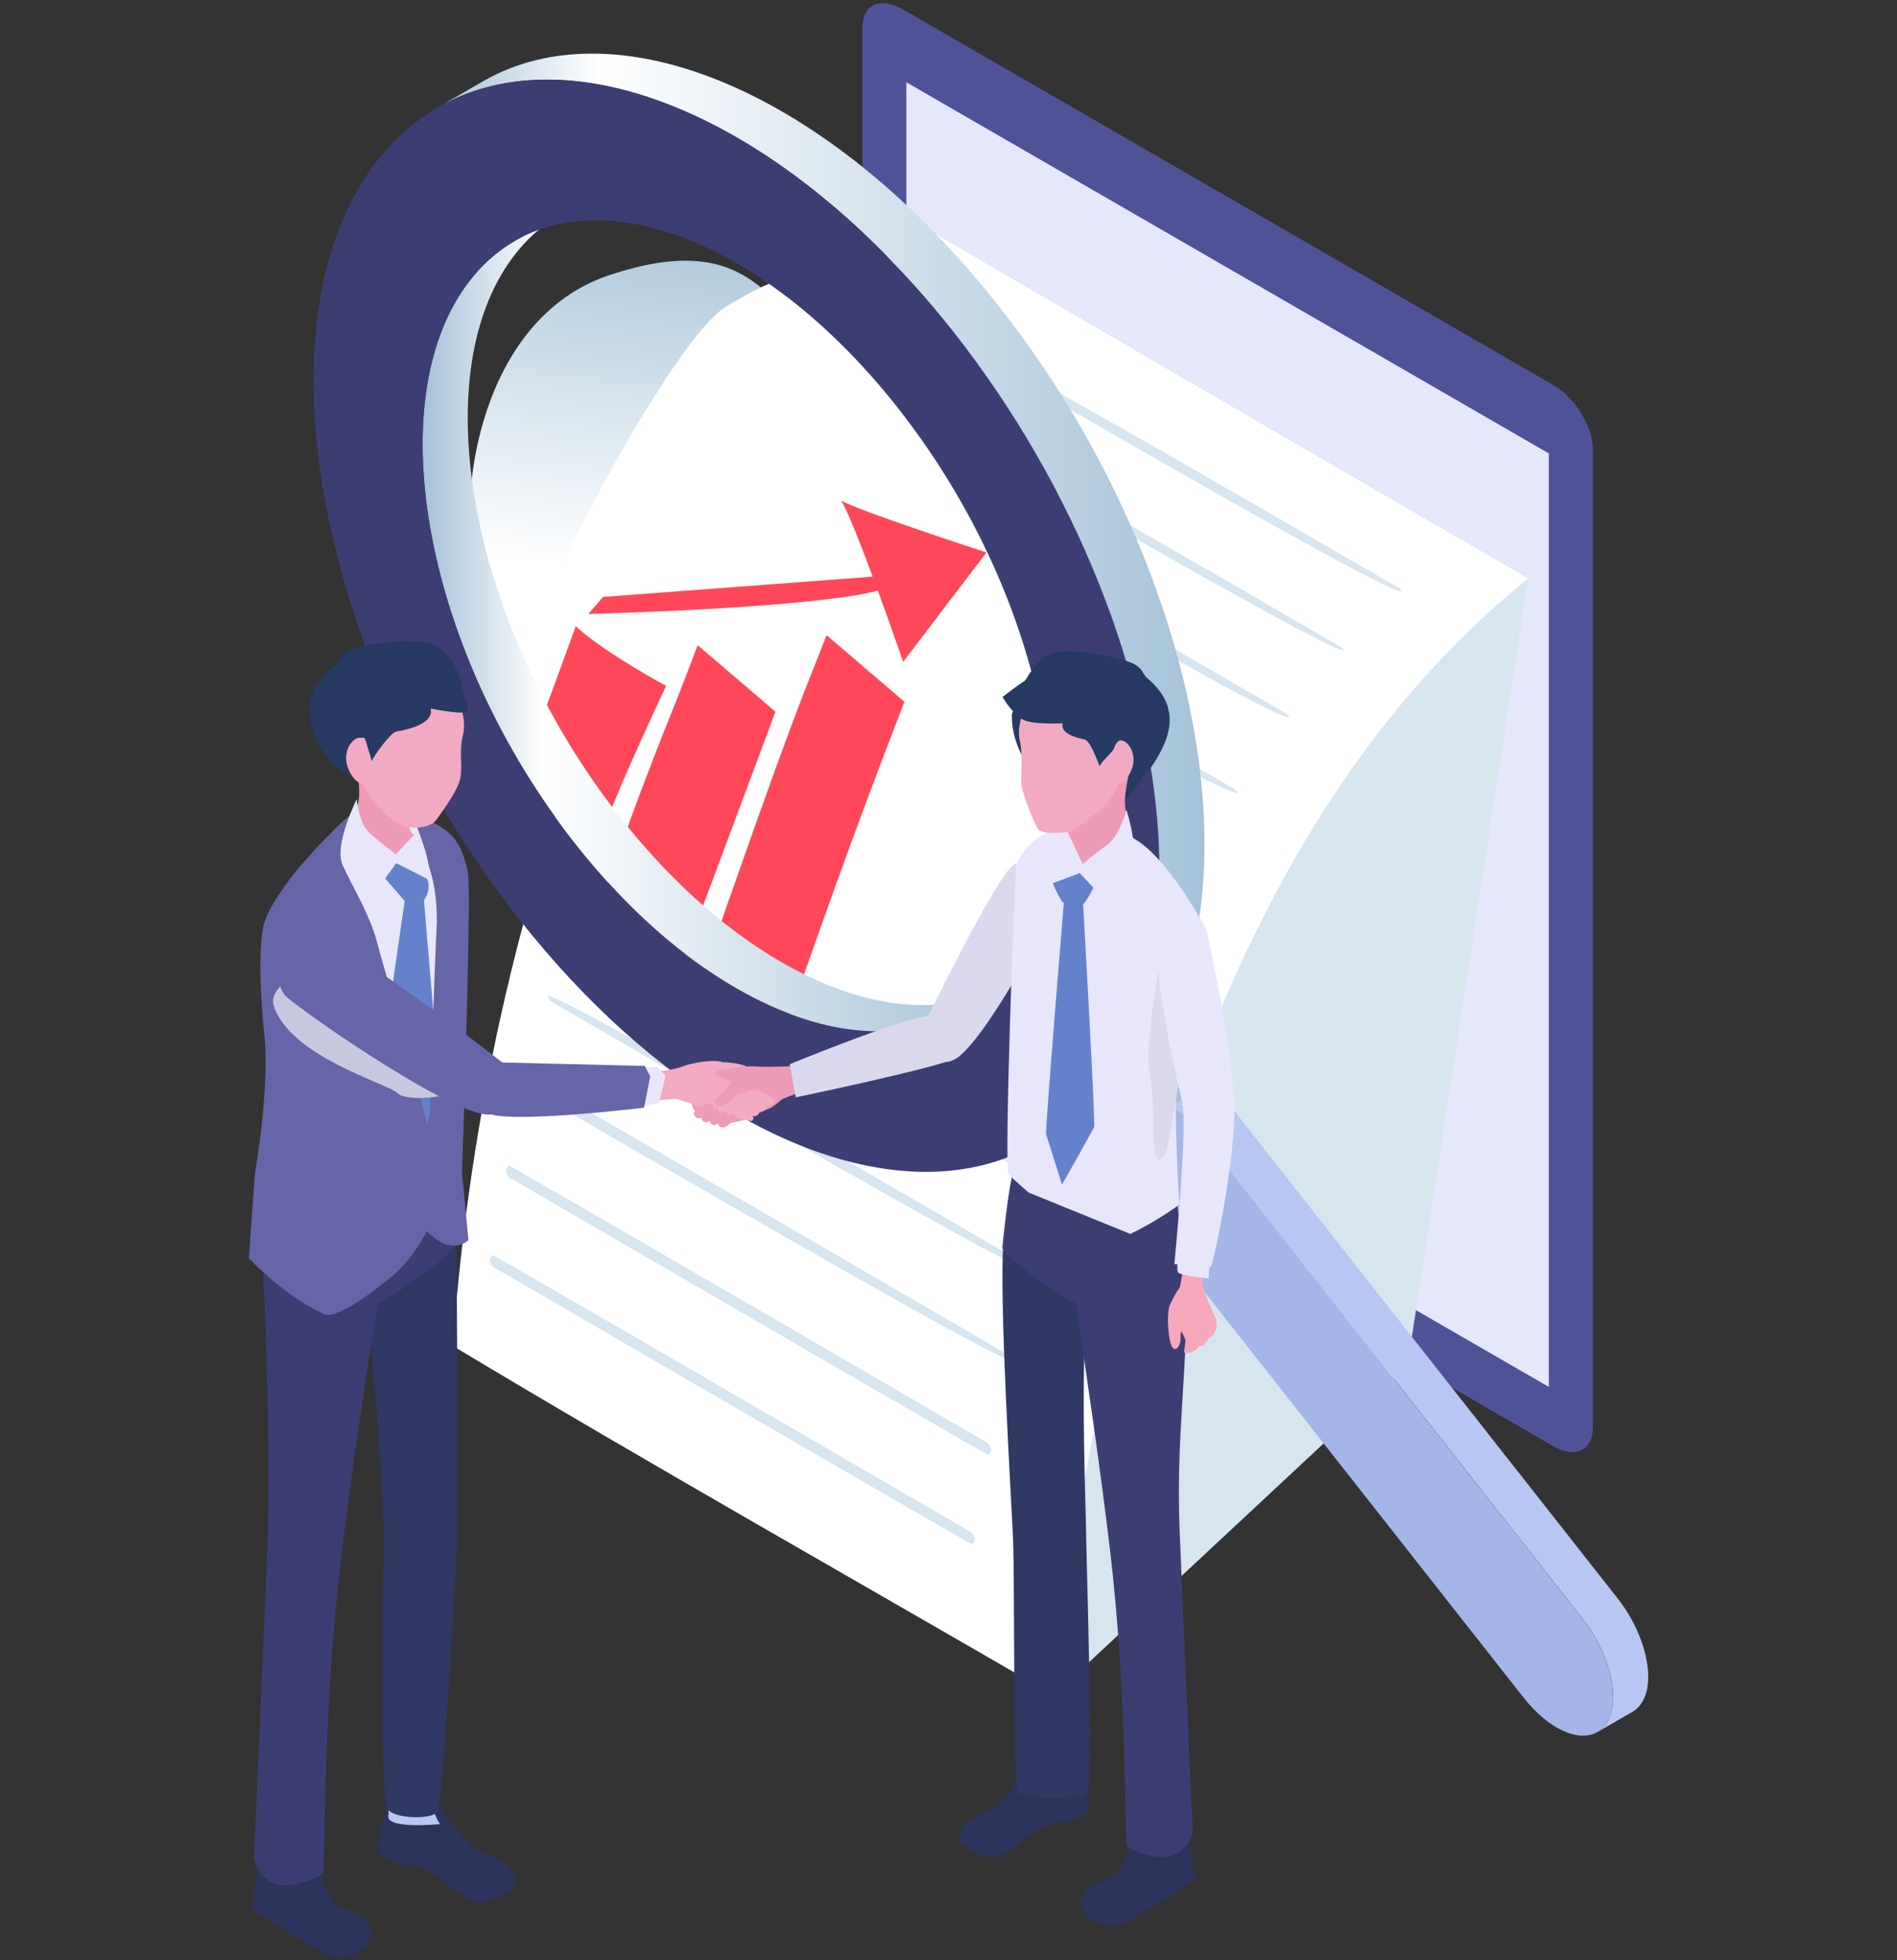 <?xml version="1.0" encoding="UTF-8"?>
<svg xmlns="http://www.w3.org/2000/svg" xmlns:xlink="http://www.w3.org/1999/xlink" viewBox="0 0 244 252">
  <rect x="0" y="0" width="244" height="252" fill="#333333" stroke="none"/>
  <defs>
    <style>
      .cls-1 {
        fill: none;
      }

      .cls-2 {
        fill: #c7c7de;
      }

      .cls-2, .cls-3 {
        mix-blend-mode: multiply;
      }

      .cls-4 {
        fill: #3c3e73;
      }

      .cls-5 {
        fill: #dbd9ed;
      }

      .cls-6 {
        fill: url(#linear-gradient-4);
      }

      .cls-7 {
        fill: url(#linear-gradient-3);
      }

      .cls-8 {
        fill: url(#linear-gradient-2);
      }

      .cls-9 {
        fill: #f2aac2;
      }

      .cls-10 {
        fill: #bfcdf2;
      }

      .cls-11 {
        fill: #6482cc;
      }

      .cls-12 {
        fill: url(#linear-gradient);
      }

      .cls-13 {
        fill: #505298;
      }

      .cls-14 {
        fill: #fe485a;
      }

      .cls-15 {
        fill: #ed9bb6;
      }

      .cls-16 {
        fill: #e8e6fb;
      }

      .cls-17 {
        fill: #263a62;
      }

      .cls-18 {
        isolation: isolate;
      }

      .cls-19 {
        fill: #f7a8bd;
      }

      .cls-20 {
        fill: #2c345c;
      }

      .cls-3, .cls-21 {
        fill: #d7e5ef;
      }

      .cls-22 {
        fill: #fff;
      }

      .cls-23 {
        fill: #5a5994;
      }

      .cls-24 {
        fill: #a4b6e7;
      }

      .cls-25 {
        fill: #b8c8f2;
      }

      .cls-26 {
        fill: #303864;
      }

      .cls-27 {
        fill: #b7c7f1;
      }

      .cls-28 {
        fill: #e5e7fa;
      }

      .cls-29 {
        fill: #6665a7;
      }
    </style>
    <linearGradient id="linear-gradient" x1="86.05" y1="105.21" x2="94.97" y2="26.81" gradientUnits="userSpaceOnUse">
      <stop offset=".39" stop-color="#fff"/>
      <stop offset="1" stop-color="#a4c2d8"/>
    </linearGradient>
    <linearGradient id="linear-gradient-2" x1="54.36" y1="80.12" x2="129.06" y2="80.12" gradientUnits="userSpaceOnUse">
      <stop offset="0" stop-color="#a6c1d7"/>
      <stop offset=".21" stop-color="#fff"/>
      <stop offset="1" stop-color="#a4c2d8"/>
    </linearGradient>
    <linearGradient id="linear-gradient-3" x1="56.29" y1="77" x2="154.93" y2="77" xlink:href="#linear-gradient-2"/>
    <linearGradient id="linear-gradient-4" x1="161.7" y1="151.65" x2="148.39" y2="137.68" gradientUnits="userSpaceOnUse">
      <stop offset="0" stop-color="#a6c1d7"/>
      <stop offset="1" stop-color="#a4c2d8"/>
    </linearGradient>
  </defs>
  <g class="cls-18">
    <g id="_レイヤー_2" data-name="レイヤー_2">
      <g id="Layer_1">
        <g>
          <rect class="cls-1" width="244" height="252"/>
          <g>
            <g>
              <g>
                <path class="cls-13" d="M199.76,185.92l-83.71-48.33c-2.83-1.63-5.12-5.34-5.12-8.28V3.53c0-2.94,2.29-4,5.12-2.37l83.71,48.33c2.83,1.63,5.12,5.34,5.12,8.28v125.79c0,2.94-2.29,4-5.12,2.37Z"/>
                <polygon class="cls-28" points="199.22 178.32 116.58 130.61 116.58 10.58 199.22 58.3 199.22 178.32"/>
              </g>
              <g>
                <polygon class="cls-3" points="135.91 217.6 122.7 181.21 122.7 31.39 196.56 74.36 181.04 175.53 135.91 217.6"/>
                <g>
                  <path class="cls-22" d="M118.64,29.08c-17.8,14.26-30.67,34.18-39.71,55.74-11.72,27.7-18.53,58.16-20.69,88.23,25.76,15.46,51.95,30.19,77.92,45.28,1.66-23.26,6.1-46.35,13.31-68.52,9.82-29.56,23.38-56.22,47.09-75.44-26.01-15.03-51.95-30.19-77.92-45.28Z"/>
                  <g>
                    <path class="cls-21" d="M180.25,75.93c-.03-.1-.14-.22-.23-.28q-62.88-36.54-62.56-34.86c.02.12.15.27.25.34q63.13,36.69,62.54,34.8Z"/>
                    <path class="cls-21" d="M172.56,83.24q-63.12-36.68-62.39-34.82c.04.1.18.2.25.28q63.12,36.68,62.38,34.82c-.04-.1-.15-.22-.25-.28Z"/>
                    <path class="cls-21" d="M165.51,91.79h0q-62.85-36.53-62.37-34.74c.04.13.17.27.27.35q62.86,36.53,62.36,34.74c-.04-.13-.16-.28-.27-.35Z"/>
                    <path class="cls-21" d="M158.82,101.48q-62.65-36.41-62.34-34.68c.03.16.17.33.3.44q62.87,36.53,62.32,34.61c-.04-.13-.16-.29-.28-.37Z"/>
                    <path class="cls-21" d="M152.53,112.26h0q-62.65-36.41-62.29-34.57c.03.16.18.35.3.45q62.65,36.41,62.29,34.57c-.03-.16-.16-.37-.3-.45Z"/>
                    <path class="cls-21" d="M146.65,124.06h0q-63.27-36.77-62.21-34.31c.05.12.16.26.27.33,20.4,11.86,40.53,24.19,61.21,35.57.67.37,1.29-.71.96-1.34-.05-.09-.15-.2-.23-.26Z"/>
                    <path class="cls-21" d="M141.23,136.83c-20.4-11.86-40.53-24.19-61.21-35.57-.64-.35-1.22.71-.93,1.37.05.12.16.27.27.34,20.4,11.86,40.53,24.19,61.21,35.57.62.34,1.22-.74.93-1.37-.05-.12-.16-.27-.27-.33Z"/>
                    <path class="cls-21" d="M135.83,151.93q-62.19-36.14-62.06-34.84c.04.37.27.58.4.66q62.19,36.14,62.06,34.84c-.04-.42-.31-.61-.4-.66Z"/>
                    <path class="cls-21" d="M132.5,162.9q-62.19-36.14-62.03-34.81c.05.38.28.59.41.68q62.31,36.21,62.01,34.74c-.04-.21-.21-.49-.4-.6Z"/>
                    <path class="cls-21" d="M129.57,174.12q-61.21-35.57-61.57-35.64c-.68.46-.42,1.11.01,1.52q62.22,36.16,61.98,34.79c-.07-.41-.3-.6-.42-.68Z"/>
                    <path class="cls-21" d="M127.04,185.51q-61.21-35.57-61.57-35.64c-.78.57-.18,1.37.06,1.54q61.21,35.57,61.56,35.64c.85-.62.04-1.48-.06-1.54Z"/>
                    <path class="cls-21" d="M124.93,197.01q-61.21-35.57-61.56-35.64c-.75.58-.13,1.37.11,1.55q61.21,35.57,61.56,35.64c.81-.62,0-1.48-.11-1.55Z"/>
                  </g>
                </g>
              </g>
              <g>
                <g>
                  <path class="cls-12" d="M78.52,35.32c-17.27,5.7-19.24,29.16-17.63,34.96,4.18,15.06,24.13,56.31,50.72,44.63,11.7-5.14,1.25-62.86-5.69-69.58-6.94-6.72-10.14-15.7-27.41-10Z"/>
                  <path class="cls-22" d="M93.21,39.55c-6.73,4.21-26.66,40.92-25.05,46.71,4.18,15.06,33.39,56.9,59.98,45.22,11.7-5.14,9.95-58.83-3.96-73.5-13.92-14.67-11.16-30.83-30.97-18.43Z"/>
                </g>
                <g>
                  <path class="cls-14" d="M74.05,80.52c-1.62,4.52-2.88,7.88-4.4,12.01l8.44,12.92c1.87-5.14,7.59-17.26,7.59-17.26,0,0-8.06-4.34-11.62-7.67Z"/>
                  <path class="cls-14" d="M89.73,82.95c-3.76,10.27-5.15,11.99-13.9,37.25,3,2.57,10.01,8.56,10.01,8.56l13.9-37.25s-7.01-6-10.01-8.56Z"/>
                  <path class="cls-14" d="M106.32,81.67c-2.65,6.89-3.65,8.22-17.29,47.61,3,2.57,7.01,6,10.01,8.56,6.23-17.97,10.76-30.79,17.29-47.61-3-2.57-7.01-6-10.01-8.56Z"/>
                  <path class="cls-14" d="M126.87,71.03s-16.68-5.42-18.67-6.68c.84,1.39,2.48,5.55,4.05,9.79l-34.67,2.61-1.91,2.19s28.23-.69,37.25-2.99c1.74,4.77,3.25,9.14,3.25,9.14l10.71-14.05Z"/>
                </g>
                <g>
                  <g>
                    <path id="_x3C_Path_x3E_" class="cls-8" d="M66.2,30.99c-2.29,1.32-4.33,3.14-6.07,5.48-11.48,15.44-5.29,47.65,13.82,71.94,16.21,20.61,36.53,28.9,49.32,21.51l5.8-3.35c-12.8,7.39-33.11-.9-49.32-21.51-19.11-24.29-25.3-56.51-13.82-71.94,1.74-2.34,3.79-4.16,6.07-5.48l-5.8,3.35Z"/>
                    <path id="_x3C_Path_x3E_-2" data-name="_x3C_Path_x3E_" class="cls-7" d="M133.17,147.1c3.08-1.78,5.84-4.23,8.18-7.38,15.47-20.8,7.13-64.2-18.61-96.92C100.89,15.03,73.53,3.86,56.29,13.82l5.8-3.35c17.24-9.95,44.6,1.21,66.45,28.98,25.75,32.73,34.08,76.12,18.61,96.92-2.34,3.15-5.1,5.61-8.18,7.38l-5.8,3.35Z"/>
                    <g>
                      <polygon id="_x3C_Path_x3E_-3" data-name="_x3C_Path_x3E_" class="cls-6" points="155.85 150.91 140.67 131.62 145.25 128.98 160.43 148.27 155.85 150.91"/>
                      <polygon id="_x3C_Path_x3E_-4" data-name="_x3C_Path_x3E_" class="cls-4" points="150.97 157.48 135.79 138.19 140.67 131.62 155.85 150.91 150.97 157.48"/>
                    </g>
                    <path id="_x3C_Path_x3E_-5" data-name="_x3C_Path_x3E_" class="cls-4" d="M149,107.45c-1.21-20.44-10.45-44.56-26.26-64.66-2.38-3.03-4.82-5.85-7.34-8.48C94.2,11.95,69.7,4.32,54.41,15.02c-2.33,1.63-4.44,3.68-6.3,6.17-15.47,20.81-7.14,64.2,18.61,96.92,8.61,10.95,18.09,19.32,27.47,24.83,18.63,10.96,36.87,10.61,47.17-3.24,5.96-8.03,8.39-19.42,7.64-32.27ZM129.34,124.45c-11.48,15.43-36.29,8.26-55.4-16.03-18.29-23.24-24.74-53.74-15.21-69.86.43-.73.9-1.43,1.4-2.1,11.47-15.44,36.28-8.26,55.39,16.03,1.35,1.72,2.63,3.47,3.85,5.25,16.05,23.5,20.65,52.34,9.98,66.7Z"/>
                  </g>
                  <g>
                    <path id="_x3C_Path_x3E_-6" data-name="_x3C_Path_x3E_" class="cls-27" d="M205.46,222.7c.39-.23.74-.54,1.04-.94,1-1.34,1.22-3.43.77-5.77-.49-2.56-1.78-5.42-3.73-7.9l-50-63.55c-1.32-1.67-2.97-2.35-4-1.75l4.51-2.6c1.04-.6,2.69.07,4,1.75l50,63.55c1.95,2.48,3.24,5.33,3.73,7.9.45,2.34.23,4.43-.77,5.77-.3.4-.65.71-1.04.94l-4.51,2.6Z"/>
                    <path id="_x3C_Path_x3E_-7" data-name="_x3C_Path_x3E_" class="cls-24" d="M205.46,222.7c-2.37,1.37-6.29-.36-9.49-4.43l-50-63.55c-.78-.99-1.29-2.13-1.49-3.19-.2-1.06-.1-2.02.37-2.65l4.19-5.63c.14-.19.31-.34.49-.45,1.04-.6,2.69.07,4,1.75l50,63.55c1.95,2.48,3.24,5.33,3.73,7.9.45,2.34.23,4.43-.77,5.77-.3.4-.65.71-1.04.94Z"/>
                  </g>
                </g>
              </g>
            </g>
            <g>
              <g>
                <g>
                  <g>
                    <g>
                      <path class="cls-20" d="M49.67,232.69c-.22.62-1.5,4.7-.74,5.66.76.95,2.78,1.74,4,1.41.66-.18,3.97,1.81,5.02,2.72,1.38,1.2,2.88,2.2,4,2.15,1.12-.05,3.97-1.37,4.26-2.31.32-1.07-.31-2.69-3.67-3.89-2.69-.75-6.47-6.86-6.47-6.86l-3.85-.59-2.53,1.72Z"/>
                      <path class="cls-25" d="M56.42,226.36c-3.02-1.64-6.72.01-6.72.01l.28,6.94c-.68,1.97,6.61,1.22,6.61,1.22-1.64-2.44-.96-5.51-.17-8.17Z"/>
                    </g>
                    <path class="cls-26" d="M58.76,199.26c.27-6.08-.08-41.84-.08-41.84l-12.13,5.52c1.48,9.82,3.07,33.41,2.84,36.59-.22,3.18-.5,31.72.42,33.05.92,1.32,5.77,1.37,6.44.39.67-.99,2.23-27.62,2.5-33.7Z"/>
                  </g>
                  <g>
                    <g>
                      <path class="cls-20" d="M33.56,238.65c-.29.51-.86,4.93-.86,4.93,0,0-.42,1.56-.12,1.91.32.38,8.67,5.72,10.34,6.03,2.86.53,4.9-1.6,4.88-3.04s-1.8-2.47-4.12-3.35c-2-.93-2.61-5.33-3.07-6-.46-.67-4.54-1.6-4.54-1.6l-2.5,1.12Z"/>
                      <path class="cls-10" d="M41.04,240.48c-.79-.16-1.54-5.14-.32-5.99l-4.69-1.25c-.19,2.07-1.99,6.83-1.99,6.83,0,0,4.07,1.43,4.18,1.38.41-1.54,2.82-.97,2.82-.97Z"/>
                    </g>
                    <path class="cls-4" d="M33.99,166.37s.96,21.82.35,34.01c0,0-1.57,37.34-1.68,38.17-.11.83.88,3.23,3.11,3.73,2.23.5,5.4-1,5.74-1.34.35-.35-.04-20.35,2.29-39.9,2.61-21.92,5.77-38.34,5.45-39.11-2.58-6.23-15.27,4.44-15.27,4.44Z"/>
                  </g>
                  <path class="cls-4" d="M58.14,149.85c.76,2.32.19,10.24.19,10.24.52,1.2-12.92,10.7-16.21,9.84-2.08-.54-7.96-3.04-8.13-3.57-.55-1.68.84-12.8,1.23-14.38.78-3.18,10.35-5.65,14.14-6.2,1.79-.26,8.02,1.74,8.78,4.06Z"/>
                </g>
                <g>
                  <path class="cls-23" d="M52.06,113.4c-1.21-1.4-5.42-3.25-5.42-3.25,0,0,6.26,28.27,9.35,29.91,3.08,1.65,1.96-4.88,1.96-4.88,0,0-4.68-20.38-5.89-21.79Z"/>
                  <g>
                    <path class="cls-29" d="M45.41,104.56c-2.88,1.86-6.97,7.75-6.97,7.75l5.72,44.84,12.77-5.59s1.28-31.43.76-34.95c-.52-3.52-2.45-8.19-5.3-9.48-2.85-1.28-4.09-4.45-6.98-2.58Z"/>
                    <path class="cls-16" d="M47.15,105.37c-2.88,1.86-6.97,7.75-6.97,7.75l5.72,44.84,12.77-5.59s1.28-31.43.76-34.95c-.52-3.52-2.45-8.19-5.3-9.48-2.85-1.28-4.09-4.45-6.98-2.58Z"/>
                    <path class="cls-11" d="M55.67,129.22l-1.14-13.45c1.6-2.53-.42-3.94-.97-4.55-.48-.53-2.34-2.3-2.34-2.3l-2.73,2.81,3.56,4.11-2,13.85.62,17.3,4.6,5.76,2.92-3.67-2.53-19.87Z"/>
                    <path class="cls-29" d="M49.33,105.43s3.1-1.24,5.4-.16c1.73.81,3.24,1.66,4.16,3.21.65,1.09,1.16,2.66,1.33,4.04.41,3.32-.79,38.27-.79,38.27l.82,8.65s-2.06,2.21-5.32-1.13c-3.26-3.33.36-15.03.36-15.03,0,0,.59-18.86.9-24.78.03-12.26-6.86-13.08-6.86-13.08Z"/>
                    <path class="cls-29" d="M33.93,118.83c.83-2.94,4.59-7.36,4.59-7.36,1.44-1.57,2.61-3.16,5.18-5.33,0,0,.38.88.22,4.37-.06,1.2,3.45,6.2,4.61,10.75,1.2,4.7,7.79,25.59,7.74,31.39-.06,6.47-5.51,11.16-5.51,11.16,0,0-7.07,6.09-9.1,5.15-5.23-2.42-9.65-7.17-9.65-7.17l.77-10.89s2.03-11.3,1.16-18.43c-.29-2.42-.83-10.71,0-13.65Z"/>
                  </g>
                  <path class="cls-2" d="M61.82,136.8c-.94-4.02-13.21-5.09-15.45-7.4-2.24-2.3-8.08-6.04-8.62-4.21-.12.4-3.13,2.15-2.57,4.01,2.01,6.68,14.78,10.13,15.9,11.32,1.44,1.53,11.7.39,10.73-3.73Z"/>
                  <g>
                    <path class="cls-16" d="M52.89,104.39s1.6,3.91,2.05,5.91c.45,2,.31,2.85.31,2.85l-4.44-2.25s-2.21-6.28-1.27-7.38c1.91-2.22,3.36.86,3.36.86Z"/>
                    <path class="cls-15" d="M52.49,105.87c.23,1.33.79,1.48.79,1.48l-3.12,3.27s-5.17-4.47-4.72-5.69c.45-1.22,1.12-1.64.52-5.87-.43-3,.61-3.64.61-3.64,0,0,4.31,2.17,7.16,5.94.72.95-1.54,2.71-1.23,4.5Z"/>
                    <path class="cls-16" d="M47.58,107.15c1.48,1.32,3.88,3.12,3.88,3.12l-3.03,4.24s-3.13-.88-4.35-3.32c-1.2-2.4,1.8-8.43,1.8-8.43,0,0,.22,3.08,1.7,4.39Z"/>
                    <g>
                      <path class="cls-9" d="M42.04,95.64c.86,1.62,4.04,3.75,4.68,5.22.91,2.09,3.43,4.7,4.99,5.27,1.56.57,3.73.24,4.38-.68.64-.91,2.47-3.31,3.01-4.99.54-1.68-.16-3.54.45-5.99.71-2.89-1.43-6.73-3.58-8.78-2.16-2.05-7.02-1.7-9.81-.65-2.42.91-4.09,3.02-4.56,4.75-.47,1.73-.7,3.67.45,5.85Z"/>
                      <path class="cls-17" d="M60.09,91.46c.33-.54-.49-2.06-.69-3.38-.2-1.32-1.63-5.13-4.79-5.5-3.16-.37-6.5.21-8.12.55-3.15.67-2.62,1.75-3.5,2.51-4.66,3.62-3.31,7.58-1.71,10.54,1.78,3.3,4.49,3.81,4.79,3.94.3.13-1.48-1.9-1.2-3.74.16-1.06,1.96-1.96,2.1-1.33.08.38.85,2.46.81,2.84.33-.7,2.43-3.7,3.2-3.83,5.36-.91,4.39-2.97,4.39-2.97,0,0,4.39.9,4.73.36Z"/>
                      <path class="cls-9" d="M46.52,94.91c-.61-.34-2.06.75-2,2.7.05,1.67,1.76,3.86,2.33,2.81.56-1.05,0-1.34-.04-2.49-.08-2.4.88-2.37-.29-3.01Z"/>
                    </g>
                  </g>
                </g>
              </g>
              <g>
                <g>
                  <g>
                    <path class="cls-9" d="M90.83,137.09c.55-.86,4.15-.5,5.29.06,1.14.56.63,2.2.42,3.37-.21,1.17-4.35-.72-4.76-.98-.42-.26-1.41-1.73-.94-2.45Z"/>
                    <path class="cls-15" d="M89.03,141.92c.3-1.43,1.25-2.81,1.88-3.65.63-.83,2.4-.78,3.56-.97,1.33-.22,2.27-.22,3.2-.16,1.32.09,4.64-.08,4.64-.08l1.56,1.65-.08,1.46s-2.93.94-3.28,1.23c-.5.43-1.19.98-1.51,1.1-.72.27-1.4.61-1.96.93-1.56.87-3.41.95-3.41.95-2.52-.37-4.84-1.36-4.6-2.47Z"/>
                  </g>
                  <g>
                    <path class="cls-9" d="M98.41,142.07c-.61-.59-2.79-1.36-3.14-1.48-.64-.01-1.62.24-.97.76.41.24,3.12,1.39,3.39,1.52.27.13,1.34-.21.72-.8Z"/>
                    <path class="cls-9" d="M97.57,142.72c-.33-.31-1.28-.53-1.67-.68-.35-.13-1.46-.85-1.82-.96-.64.02-.66.82,0,1.3.42.22,2.49.98,2.87,1.11.38.13.89-.39.62-.78Z"/>
                    <path class="cls-9" d="M96.7,143.41c-.32-.21-1.18-.54-1.52-.6-.31-.06-2.28-.88-2.59-.91-.52.1-.95.69-.33,1,.38.12,4.23,1.41,4.46,1.21.26-.22.26-.42-.02-.7Z"/>
                    <path class="cls-9" d="M96.07,139.76c-.9-.53-1.97-.54-2.26-.76-.66-.52-1.59-.43-1.76-.77-.18-.34.99-1.61.85-1.66-1-.42-3.97.07-5.26.6-1.21.49-5.04.81-5.04.81l-.46,3.67,4.82-.37,6.87,2.16,2.25-3.68Z"/>
                    <path class="cls-9" d="M99.56,141.65c.17-.42-.63-.73-1.01-1-.1-.07-2.02-.79-3.76-1.46,0,0-.5,1.12-.22,1.26s3.9,1.64,4.1,1.69c.38.1.72-.07.9-.5Z"/>
                  </g>
                  <path class="cls-15" d="M94.53,138.86c-.76.39-1.63,1.92-2.27,2.24-.65.32-.28,1.29.68.98.66-.22,1.35-.79,1.75-1.29.18-.22,2.58-.66,2.65-.8,1.44-2.88-2.05-1.52-2.81-1.13Z"/>
                  <path class="cls-15" d="M91.2,141.87c-.24.08-1.98.88-1.98,1.19s.3.85.82.72c.52-.13,1.55-1.05,1.55-1.05.46-.36.05-.84-.38-.85Z"/>
                  <path class="cls-15" d="M92,142.55c-.22.07-1.8.8-1.8,1.08,0,.28.27.77.74.65.47-.12,1.41-.95,1.41-.95.42-.33.05-.76-.35-.78Z"/>
                  <path class="cls-15" d="M93.06,142.91c-.22.07-1.8.8-1.8,1.08,0,.28.27.77.74.65.47-.12,1.41-.95,1.41-.95.42-.33.05-.76-.35-.78Z"/>
                  <path class="cls-15" d="M94.14,143.23c-.22.07-1.8.8-1.8,1.08,0,.28.27.77.74.65.47-.12,1.41-.95,1.41-.95.42-.33.05-.76-.35-.78Z"/>
                </g>
                <g>
                  <polygon class="cls-16" points="81.69 137.4 84.49 137.14 85.62 138.33 84.73 141.87 81.25 142.35 81.69 137.4"/>
                  <path class="cls-29" d="M82.93,137.05l-19.45-.47s-3.06,4.98-.8,6.49c2.26,1.51,20.16-.65,20.16-.65l.79-4.01-.7-1.36Z"/>
                  <path class="cls-29" d="M65.27,137.13s-21.77-17.21-25.3-16.79c-3.53.43-5.17,5.84-3.22,7.73,1.95,1.89,23.82,17.14,26.92,15.04,3.09-2.09,1.6-5.98,1.6-5.98Z"/>
                </g>
                <path class="cls-5" d="M120.14,130.65c-1.94-.67-18.56,6.18-18.56,6.18l.77,4.26s18.8-3.92,20.81-5.12c1.66-.99-1.08-4.64-3.02-5.31Z"/>
                <path class="cls-5" d="M130.56,111.07c-1.96.61-11.67,20.56-11.67,20.56,0,0,.67,6.88,4.27,4.34,3.6-2.54,10.77-15.85,11.67-18.01.74-1.78-2.32-7.5-4.27-6.89Z"/>
              </g>
              <g>
                <g>
                  <g>
                    <g>
                      <path class="cls-20" d="M139.23,227.44c.21.59,1.43,4.49.71,5.39-.72.91-2.65,1.66-3.81,1.34-.63-.17-3.79,1.73-4.78,2.6-1.31,1.14-2.74,2.1-3.81,2.05-1.07-.05-3.79-1.31-4.06-2.21-.31-1.02.29-2.57,3.5-3.71,2.56-.71,4.88-6.02,4.88-6.02l4.97-1.08,2.41,1.64Z"/>
                      <path class="cls-25" d="M132.8,221.4c2.88-1.57,6.41.01,6.41.01l.34,6.38c.65,1.88-8.05.9-8.05.9,1.56-2.33,2.05-4.75,1.3-7.29Z"/>
                    </g>
                    <path class="cls-26" d="M130.29,197.6c-.26-5.8-1.77-30.15-1.24-37.81.43-6.19,11.13,3.81,11.13,3.81-1.41,9.37-.49,30.66-.49,33.19,0,2.53,1.02,32.35.15,33.61-.87,1.26-8.28.93-8.92,0-.64-.94-.37-27-.63-32.8Z"/>
                  </g>
                  <g>
                    <g>
                      <path class="cls-20" d="M152.57,235.23c.28.48.82,4.7.82,4.7,0,0,.4,1.49.12,1.82-.3.36-8.27,5.45-9.87,5.75-2.73.51-4.68-1.52-4.65-2.9.02-1.38,1.72-2.36,3.93-3.19,1.91-.89,2.49-5.08,2.93-5.72.44-.64,4.33-1.52,4.33-1.52l2.39,1.07Z"/>
                      <path class="cls-10" d="M145.43,236.98c.75-.15,1.47-4.9.3-5.72l4.47-1.19c.18,1.97,1.9,6.51,1.9,6.51,0,0-3.88,1.36-3.99,1.32-.4-1.47-2.69-.92-2.69-.92Z"/>
                    </g>
                    <path class="cls-4" d="M151.3,155.85c.32.71,1.66,4.49,1.33,13.72-.39,11.09-1.39,17.52-.82,29.14,0,0,1.49,35.62,1.6,36.41.11.79-.84,3.08-2.97,3.55-2.13.48-5.15-.96-5.47-1.28-.33-.33.04-19.42-2.19-38.06-2.49-20.91-6.41-43.55-6.11-44.29,2.46-5.95,11.31-6.47,14.62.8Z"/>
                  </g>
                  <path class="cls-4" d="M130.39,150.43c-.73,2.22-1.45,9.87-1.45,9.87-.49,1.15,12.33,10.21,15.46,9.39,1.98-.52,7.87-3.11,8.04-3.62.52-1.61-1.08-12-1.45-13.5-.74-3.04-9.87-5.39-13.49-5.92-1.71-.25-6.38,1.57-7.11,3.78Z"/>
                </g>
                <g>
                  <g>
                    <g>
                      <path class="cls-16" d="M154.96,119.21c-1.97-3.77-6.35-10.41-9.68-11.63,0,0-6.67-1.56-9.25-.97-3.2.74-5.02,3.54-5.28,4.58-.26,1.04-1.62,39.11-1.03,39.77.59.66,2.59,2.37,2.59,2.37l13.08,5.32c3.71-1.79,6.33-3.8,6.33-3.8,0,0-.67-8.75-.42-15.29.33-8.75,4.79-18.2,3.67-20.36Z"/>
                      <g>
                        <path class="cls-11" d="M136.85,116.14c.15.05,1.81.53,2.24.33.62-.3,2.06-3.19,1.91-3.43-.05-.08-2.52-1.43-3.16-1.45-.48-.02-2.45.4-2.66.92-.2.47,1.3,3.52,1.68,3.64Z"/>
                        <path class="cls-11" d="M139.17,113.87l-2.11-.55s-2.67,32.3-2.51,32.54c.05.08,2.05,6.46,2.05,6.46,0,0,3.91-6.9,4.13-7.42.2-.47-1.55-31.04-1.55-31.04Z"/>
                      </g>
                      <path class="cls-16" d="M148.35,111.59s.55-.98-1.37-2.8c-2.46-2.34-6.67-4.43-6.67-4.43-8.24,2.87-4.85,7.9-4.85,7.9l12.9-.67Z"/>
                    </g>
                    <path class="cls-16" d="M136.53,106.85c-2.44,1.98-1.56,6.22-1.56,6.22l4.57-1.06s5.43-2.12,4.57-5.11c-.31-1.07-1.41-1.63-2.43-1.62-2.07,0-4.13.75-5.14,1.57Z"/>
                    <g>
                      <path class="cls-16" d="M137.86,105.94c-.71.21-2.24,1.38-2.73,2.92-.6,1.88-.74,5.09-.74,5.09l4.46-1.69.56-.85c-.17-.32-1.28-4.11-1.55-5.47Z"/>
                      <path class="cls-16" d="M145.29,110.82c.12-.73-.35-4.26-1.51-5.38-1.42-1.36-3.9.27-3.9.27l-1,2.78.48.63c.58.07,4.58,1.34,5.93,1.7Z"/>
                      <g>
                        <path class="cls-17" d="M142.14,94.1l-1.46,10.8c1.13-.11,2.38-.07,4.9-2.99,2.66-3.1,3.03-6.48,1.4-9.14-1.15.14-4.84,1.34-4.84,1.34Z"/>
                        <path class="cls-17" d="M141.25,84.92c-2.05-.15-5.12,1.48-6.58,2.49-2.26,1.58-4.52,3.7-4.52,4.51-.06,5.18,3.87,8.69,3.87,8.69,0,0,10.04-15.48,7.23-15.68Z"/>
                      </g>
                    </g>
                    <g>
                      <path class="cls-15" d="M136.02,104.19l3.25,6.92,1.4-.8s4.81-3.75,4.46-4.96c-.35-1.22-.81-1.85.08-5.9.64-2.87.05-3.6.05-3.6,0,0-4.34,1.79-7.38,5.24-.77.87-1.87,3.11-1.87,3.11Z"/>
                      <path class="cls-16" d="M142.37,108.67c-1.57,1.12-2.17,1.58-3.1,2.45-.66.62-.39,1.13-.39,1.13l2.71,2.91s2.44-.81,3.8-3.09c1.34-2.24-.49-7.9-.49-7.9,0,0-.96,3.38-2.53,4.5Z"/>
                      <g>
                        <path class="cls-9" d="M146.22,95.8c-.89,1.55-2.14,4.61-2.81,6.01-.96,2-5.52,5.11-5.52,5.11,0,0-3.79.58-4.38-.33-.59-.91-1.88-4.25-2.11-5.58-.2-1.15.27-3.43-.24-5.84-.6-2.83,1.61-6.49,3.77-8.41,2.17-1.92,6.88-1.42,9.56-.31,2.33.97,3.87,3.07,4.27,4.77.4,1.7-1.35,2.49-2.54,4.58Z"/>
                        <path class="cls-17" d="M131.28,91.44c-.31-.54-.02-1.19.22-2.46.24-1.28,1.75-4.94,4.83-5.19,3.08-.25,6.21.58,7.77.97,3.04.76,2.6,1.63,3.42,2.39,4.41,3.68,2.96,7.48,1.32,10.3-1.84,3.15-3.36,3.27-3.65,3.39-.29.12.37-1.51.16-3.32-.12-1.04-1.84-1.97-2-1.36-.09.37-1.93,2.01-1.9,2.38-.3-.7-1.21-3.32-1.96-3.47-5.18-1.06-1.68-3.41-1.68-3.41,0,0-6.22.3-6.52-.23Z"/>
                        <path class="cls-9" d="M143.94,95.24c.61-.31,1.97.8,1.85,2.69-.1,1.62-1.84,3.69-2.35,2.66-.51-1.03-.65-4.75.5-5.34Z"/>
                      </g>
                    </g>
                    <path class="cls-17" d="M135.87,84.53c-2.77-.19-3.64,2.82-4.17,3.09-.53.27-2.74,1.98-2.74,1.98,0,0,.93,1.79,2.48,2.84,1.54,1.06,8.15.36,8.15.36,3.48-.28,7.4-2.69,7.51-4.8.12-2.12-6.34-3.14-11.22-3.48Z"/>
                  </g>
                  <g>
                    <path class="cls-5" d="M148.99,124.84c-.75,4.4-1.62,10.53-1.12,13.12,1.06,5.5-.24,13.08,1.82,10.68,1.24-1.45,3.21-21.29,3.96-22.5,2.01-3.23-3.82-6.21-4.66-1.3Z"/>
                    <g>
                      <g>
                        <path class="cls-19" d="M152.51,172.29l-.22,1.57s.11.21.76.06c.65-.15,1.48-.73,1.33-1.71-.07-.46-.58-1.55-.8-1.9-.37-.59-1.79-.15-1.78.24,0,.39.7,1.73.7,1.73Z"/>
                        <path class="cls-19" d="M150.42,167.97c.26-.59.7-1.64,1.26-2.33.24-.3.43-2.84.71-2.95.43-.16,2.12,0,2.52.2.2.1-.48,1.69-.16,2.67.56,1.7,1.64,4.01,1.64,4.01,0,0,.06.99-.51,1.21-.41.15-.84.37-1.27.46-1.33.28-2.32-.41-3.42-1.16-.7-.48-.83-1.55-.76-2.11Z"/>
                        <path class="cls-19" d="M155.48,170.8c.38,1.16-.47,1.83-.47,1.83-.24.64-.72.46-1.28.3,0,0-.4-2.02.32-2.78.8-.29,1.28.16,1.42.64Z"/>
                        <path class="cls-19" d="M155.54,170.43c.61.58-.38,2.45-.59,1.95-.21-.52.02-.61.04-1.19.02-.66.25-.91.55-.77Z"/>
                        <path class="cls-19" d="M155.4,170.49c.13-.24.66-.81.94-.88.11-.03.2.93.17,1.08-.07.37-.69,1.41-1.07,1.36-.38-.04-.35-.97-.04-1.56Z"/>
                        <path class="cls-19" d="M151.78,166.58c-1.1.71-1.52.83-1.56,3.13,0,.47.11,4.18,1.07,3.69.46-.23.59-1.08.56-1.47-.09-1.02.76-1.1,1.17-2.02.53-1.2-.4-2.52-1.24-3.32Z"/>
                      </g>
                      <path class="cls-16" d="M151.68,160.48s-.44,2.75-.14,3.13c.3.38,3.93.78,3.93.78l.12-3.04-3.91-.87Z"/>
                      <path class="cls-16" d="M158.24,138.8c-3.55-.76-5.64-.05-6.17,3.25.69,3.13-1.02,20.48-1.02,20.48l4.66.36c.24.51,4.57-19.85,2.53-24.09Z"/>
                      <path class="cls-16" d="M155.38,120.41c-1.1-4.78-4.42-3.02-6.09.69-1.52,3.38,2.96,21.31,2.96,21.31,0,0,3.12.08,6.26-1.51.57-3.48-3.14-20.49-3.14-20.49Z"/>
                    </g>
                  </g>
                </g>
              </g>
            </g>
          </g>
        </g>
      </g>
    </g>
  </g>
</svg>